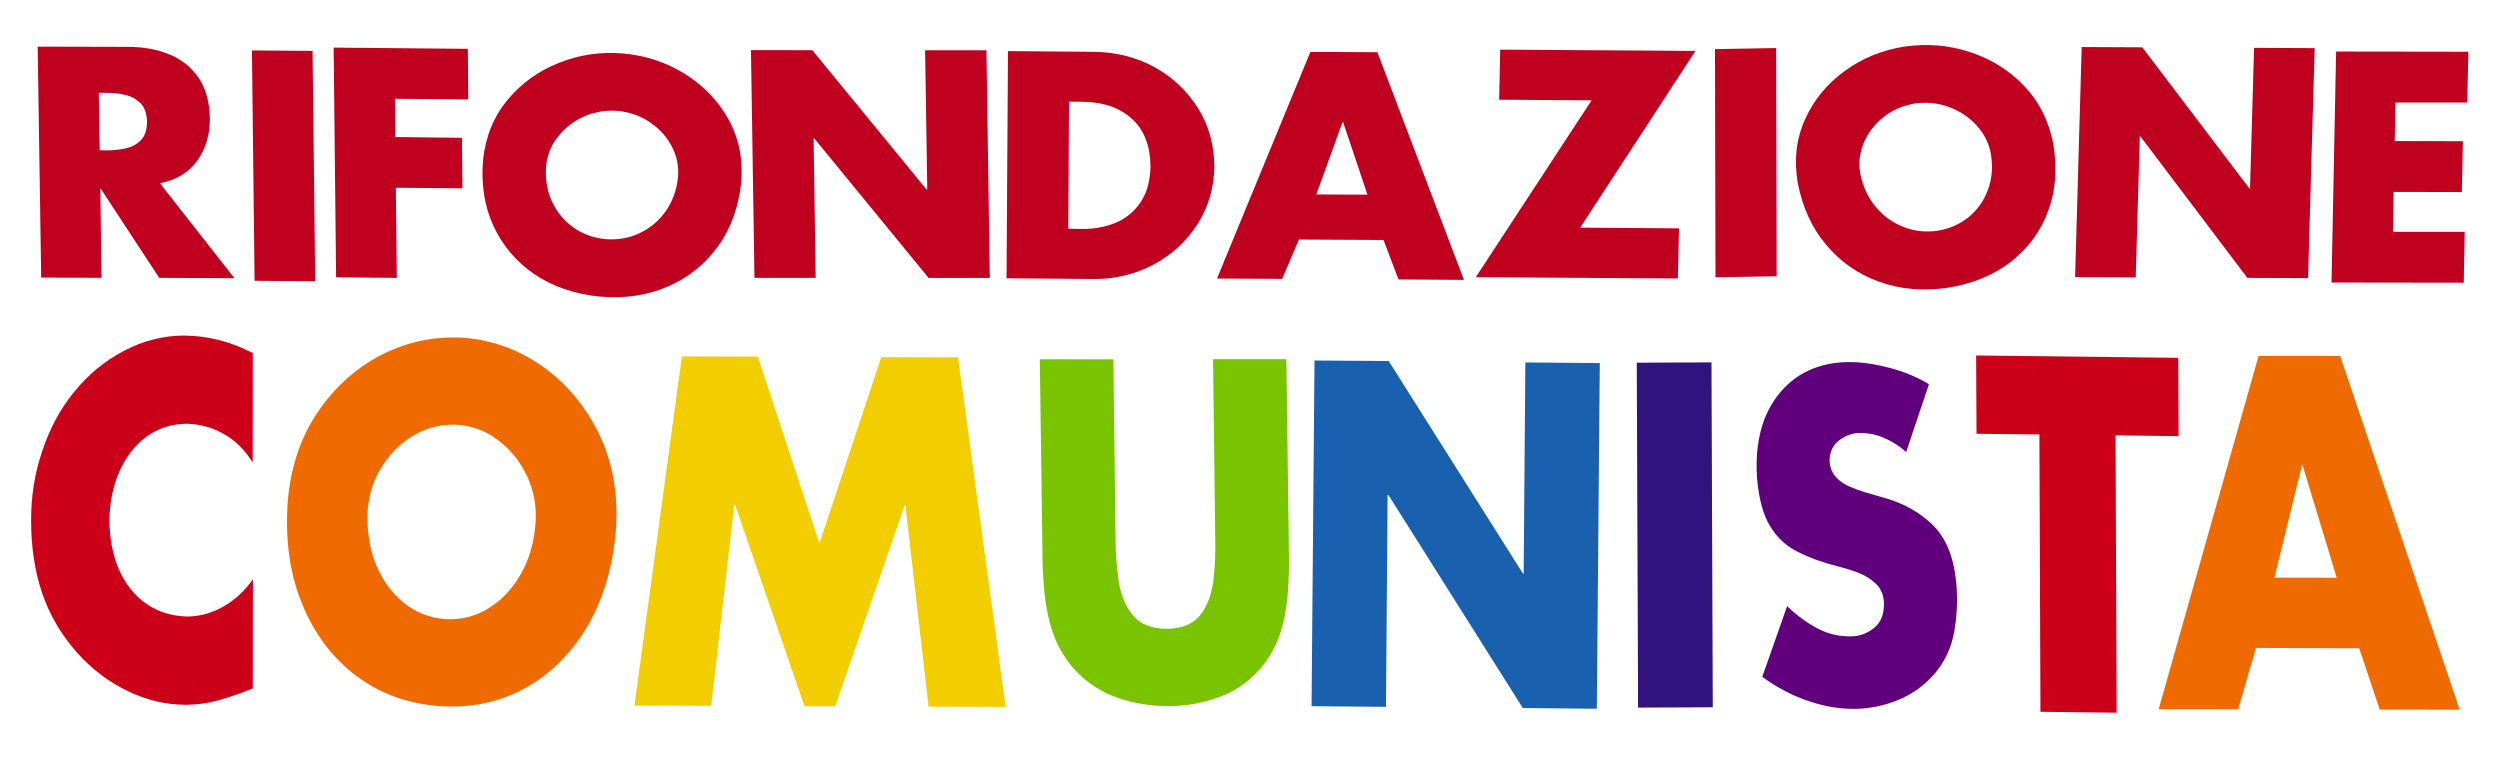 <?xml version="1.0" encoding="UTF-8" standalone="no"?>
<!DOCTYPE svg PUBLIC "-//W3C//DTD SVG 1.1//EN" "http://www.w3.org/Graphics/SVG/1.1/DTD/svg11.dtd">
<svg width="100%" height="100%" viewBox="0 0 1463 443" version="1.1" xmlns="http://www.w3.org/2000/svg" xmlns:xlink="http://www.w3.org/1999/xlink" xml:space="preserve" xmlns:serif="http://www.serif.com/" style="fill-rule:evenodd;clip-rule:evenodd;stroke-linejoin:round;stroke-miterlimit:2;">
    <g id="Tavola-da-disegno1" serif:id="Tavola da disegno1" transform="matrix(1,0,0,1,-33.248,-34.232)">
        <rect x="33.248" y="34.232" width="1462.94" height="442.627" style="fill:none;"/>
        <g transform="matrix(1,0,0,1,13.317,15.851)">
            <g transform="matrix(16.471,-1.463,1.476,16.947,-54676,-22972.5)">
                <path d="M3182.44,1643.56L3182.1,1647.31C3181.86,1646.85 3181.55,1646.49 3181.16,1646.24C3180.78,1645.98 3180.35,1645.83 3179.89,1645.78C3179.35,1645.74 3178.86,1645.85 3178.42,1646.11C3177.99,1646.37 3177.64,1646.74 3177.37,1647.22C3177.1,1647.7 3176.93,1648.25 3176.87,1648.88C3176.8,1649.85 3176.98,1650.65 3177.42,1651.29C3177.87,1651.93 3178.51,1652.3 3179.34,1652.39C3179.78,1652.42 3180.21,1652.34 3180.64,1652.15C3181.06,1651.96 3181.43,1651.68 3181.75,1651.31L3181.41,1655.05C3180.97,1655.18 3180.56,1655.28 3180.18,1655.35C3179.81,1655.42 3179.42,1655.44 3179.02,1655.41C3178.3,1655.35 3177.63,1655.13 3177.01,1654.77C3176.38,1654.41 3175.82,1653.93 3175.34,1653.31C3174.84,1652.66 3174.48,1651.94 3174.28,1651.16C3174.08,1650.37 3174.03,1649.53 3174.11,1648.63C3174.18,1647.8 3174.38,1647.02 3174.71,1646.29C3175.03,1645.56 3175.46,1644.91 3176.01,1644.36C3176.57,1643.79 3177.21,1643.37 3177.91,1643.09C3178.62,1642.8 3179.34,1642.69 3180.07,1642.75C3180.91,1642.83 3181.7,1643.1 3182.44,1643.56Z" style="fill:rgb(204,0,25);"/>
            </g>
            <g transform="matrix(16.835,2.402,-2.348,16.626,-49530.7,-34752.5)">
                <path d="M3188.53,1642.59C3189.53,1642.53 3190.47,1642.73 3191.36,1643.2C3192.25,1643.66 3192.99,1644.34 3193.59,1645.23C3194.18,1646.12 3194.53,1647.17 3194.63,1648.39C3194.71,1649.7 3194.55,1650.87 3194.14,1651.9C3193.73,1652.92 3193.12,1653.75 3192.31,1654.37C3191.5,1654.99 3190.55,1655.34 3189.45,1655.42C3188.34,1655.49 3187.35,1655.27 3186.46,1654.77C3185.57,1654.26 3184.85,1653.53 3184.3,1652.57C3183.74,1651.61 3183.42,1650.48 3183.32,1649.17C3183.24,1647.95 3183.44,1646.85 3183.9,1645.89C3184.36,1644.93 3185,1644.16 3185.81,1643.58C3186.63,1643 3187.53,1642.67 3188.53,1642.59ZM3188.75,1645.62C3188.21,1645.67 3187.74,1645.85 3187.32,1646.18C3186.91,1646.5 3186.59,1646.91 3186.37,1647.41C3186.14,1647.9 3186.05,1648.43 3186.08,1649C3186.14,1649.69 3186.32,1650.3 3186.61,1650.82C3186.91,1651.34 3187.28,1651.74 3187.74,1652.02C3188.2,1652.3 3188.69,1652.42 3189.23,1652.39C3189.76,1652.35 3190.24,1652.16 3190.65,1651.82C3191.06,1651.48 3191.38,1651.04 3191.6,1650.48C3191.82,1649.93 3191.91,1649.3 3191.86,1648.6C3191.82,1648.04 3191.65,1647.53 3191.36,1647.07C3191.06,1646.61 3190.69,1646.24 3190.23,1645.98C3189.78,1645.71 3189.28,1645.59 3188.75,1645.62Z" style="fill:rgb(239,106,1);"/>
            </g>
            <g transform="matrix(16.488,3.798,-3.742,16.5,-46117.2,-39064.2)">
                <path d="M3196.98,1657.78L3195.91,1645.64L3198.47,1645.06L3201.98,1650.88L3202.64,1644.12L3205.23,1643.53L3209.51,1654.94L3206.91,1655.53L3204.59,1648.93L3204.56,1648.93L3203.76,1656.24L3202.72,1656.48L3198.84,1650.23L3198.81,1650.24L3199.57,1657.19L3196.98,1657.78Z" style="fill:rgb(242,206,0);"/>
            </g>
            <g transform="matrix(14.915,6.272,-6.235,15.081,-36904.3,-44791.4)">
                <path d="M3212.63,1649.12L3215.08,1648.1L3217.79,1654.35C3218,1654.82 3218.19,1655.3 3218.35,1655.78C3218.51,1656.26 3218.62,1656.74 3218.66,1657.22C3218.7,1657.7 3218.65,1658.19 3218.49,1658.68C3218.28,1659.3 3217.94,1659.82 3217.46,1660.24C3216.99,1660.66 3216.47,1660.99 3215.9,1661.22C3215.34,1661.45 3214.74,1661.6 3214.1,1661.64C3213.46,1661.68 3212.84,1661.56 3212.24,1661.28C3211.77,1661.05 3211.38,1660.75 3211.05,1660.38C3210.73,1660.02 3210.45,1659.61 3210.21,1659.16C3209.97,1658.72 3209.75,1658.25 3209.55,1657.77L3206.84,1651.53L3209.3,1650.51L3211.83,1656.36C3212.03,1656.85 3212.27,1657.31 3212.53,1657.75C3212.79,1658.18 3213.1,1658.49 3213.47,1658.69C3213.84,1658.89 3214.28,1658.89 3214.8,1658.68C3215.32,1658.46 3215.63,1658.14 3215.74,1657.75C3215.85,1657.35 3215.83,1656.91 3215.7,1656.43C3215.56,1655.94 3215.38,1655.46 3215.16,1654.97L3212.63,1649.12Z" style="fill:rgb(122,195,0);"/>
            </g>
            <g transform="matrix(13.898,8.589,-8.688,14.297,-29514.3,-51083.8)">
                <path d="M3222.55,1667.27L3216.21,1656.93L3218.49,1655.58L3226.56,1659.44L3226.58,1659.43L3222.7,1653.11L3224.99,1651.76L3231.33,1662.1L3229.05,1663.44L3220.97,1659.57L3220.95,1659.59L3224.84,1665.92L3222.55,1667.27Z" style="fill:rgb(25,96,174);"/>
            </g>
            <g transform="matrix(0.063,16.671,16.535,-0.07,-26723.1,-53414.1)">
                <rect x="3224.83" y="1663" width="12.107" height="2.644" style="fill:rgb(48,19,125);"/>
            </g>
            <g transform="matrix(12.025,10.173,-10.07,12.111,-21007.5,-52800.7)">
                <path d="M3234.83,1662.62L3235.79,1665.09C3235.44,1665.08 3235.11,1665.13 3234.79,1665.23C3234.47,1665.33 3234.19,1665.5 3233.95,1665.72C3233.77,1665.89 3233.65,1666.13 3233.59,1666.41C3233.54,1666.7 3233.62,1666.97 3233.85,1667.22C3234.02,1667.38 3234.2,1667.47 3234.4,1667.49C3234.6,1667.51 3234.8,1667.49 3234.99,1667.43C3235.19,1667.37 3235.36,1667.31 3235.52,1667.24L3236.18,1666.95C3236.87,1666.62 3237.56,1666.48 3238.25,1666.52C3238.95,1666.56 3239.64,1666.92 3240.33,1667.6C3240.77,1668.04 3241.13,1668.51 3241.43,1669.03C3241.72,1669.54 3241.87,1670.09 3241.87,1670.66C3241.86,1671.22 3241.74,1671.74 3241.5,1672.22C3241.27,1672.69 3240.96,1673.1 3240.59,1673.46C3240.12,1673.9 3239.57,1674.24 3238.96,1674.48C3238.35,1674.73 3237.7,1674.87 3237.02,1674.92L3236.05,1672.32C3236.54,1672.35 3237.01,1672.32 3237.46,1672.22C3237.91,1672.12 3238.3,1671.91 3238.63,1671.61C3238.87,1671.39 3239.01,1671.12 3239.06,1670.8C3239.11,1670.49 3238.99,1670.17 3238.7,1669.86C3238.49,1669.65 3238.25,1669.55 3237.99,1669.55C3237.73,1669.55 3237.47,1669.59 3237.22,1669.69C3236.97,1669.78 3236.75,1669.88 3236.56,1669.97C3236.03,1670.23 3235.54,1670.41 3235.07,1670.52C3234.61,1670.64 3234.14,1670.62 3233.67,1670.46C3233.2,1670.31 3232.69,1669.95 3232.15,1669.41C3231.57,1668.81 3231.18,1668.19 3230.96,1667.56C3230.75,1666.91 3230.72,1666.3 3230.86,1665.7C3231.01,1665.1 3231.33,1664.56 3231.82,1664.09C3232.2,1663.73 3232.66,1663.42 3233.2,1663.16C3233.73,1662.89 3234.28,1662.71 3234.83,1662.62Z" style="fill:rgb(96,0,125);"/>
            </g>
            <g transform="matrix(11.013,12.883,-12.841,11.169,-12943.1,-60159.7)">
                <path d="M3240.35,1673.15L3247.6,1679.32L3245.85,1681.29L3238.6,1675.12L3237.16,1676.75L3235.11,1675.01L3239.75,1669.78L3241.8,1671.52L3240.35,1673.15Z" style="fill:rgb(204,0,25);"/>
            </g>
            <g transform="matrix(9.627,13.942,-13.618,9.567,-7041.16,-60996)">
                <path d="M3251.56,1678.74L3249.5,1681.72L3250.88,1683.46L3249.3,1685.76L3241.3,1675.81L3242.92,1673.45L3255.29,1677.06L3253.7,1679.37L3251.56,1678.74ZM3249.12,1677.98L3245.26,1676.72L3245.25,1676.74L3247.88,1679.78L3249.12,1677.98Z" style="fill:rgb(239,106,1);"/>
            </g>
        </g>
        <g transform="matrix(0.981,0,0,0.981,3.939,15.332)">
            <g transform="matrix(3.55,6.498,-7.514,3.07,2225.64,-25536.3)">
                <path d="M3120.96,1754.03L3130.37,1752.56L3128.04,1757.43L3119.58,1758.06L3119.56,1758.1L3126.27,1761.17L3124.4,1765.08L3106.96,1757.12L3109.75,1751.26C3110.22,1750.26 3110.84,1749.45 3111.59,1748.84C3112.34,1748.23 3113.22,1747.88 3114.23,1747.78C3115.24,1747.69 3116.36,1747.92 3117.61,1748.48C3118.84,1749.05 3119.77,1749.82 3120.4,1750.79C3121.04,1751.76 3121.23,1752.84 3120.96,1754.03ZM3112.3,1754.79L3116.64,1756.77L3116.83,1756.39C3117.04,1755.96 3117.2,1755.51 3117.29,1755.05C3117.38,1754.6 3117.34,1754.16 3117.15,1753.75C3116.97,1753.33 3116.56,1752.98 3115.94,1752.68C3115.32,1752.41 3114.78,1752.33 3114.34,1752.46C3113.89,1752.59 3113.52,1752.83 3113.22,1753.2C3112.93,1753.56 3112.68,1753.97 3112.48,1754.41L3112.3,1754.79Z" style="fill:rgb(192,0,31);"/>
            </g>
            <g transform="matrix(0.083,7.187,8.31,-0.072,-14749.5,-22209.1)">
                <path d="M3114.81,1769.83L3133.93,1769.83L3133.85,1765.48L3114.73,1765.48L3114.81,1769.83Z" style="fill:rgb(192,0,31);"/>
            </g>
            <g transform="matrix(5.445,5.429,-6.278,4.709,-5630.71,-25234.2)">
                <path d="M3129.15,1767.81L3125.66,1771.75L3128.08,1773.81L3131.26,1770.24L3134.45,1772.96L3131.28,1776.54L3136.98,1781.39L3134.09,1784.65L3119.57,1772.29L3125.96,1765.08L3129.15,1767.81Z" style="fill:rgb(192,0,31);"/>
            </g>
            <g transform="matrix(6.125,4.858,-5.617,5.297,-8818.58,-24592.7)">
                <path d="M3135.14,1777.12C3136.46,1776.15 3137.95,1775.58 3139.58,1775.4C3141.21,1775.22 3142.82,1775.45 3144.41,1776.09C3146,1776.74 3147.39,1777.82 3148.59,1779.33C3149.83,1780.98 3150.62,1782.65 3150.93,1784.37C3151.25,1786.08 3151.12,1787.71 3150.53,1789.24C3149.95,1790.77 3148.94,1792.08 3147.48,1793.17C3146.01,1794.23 3144.45,1794.83 3142.78,1794.96C3141.12,1795.08 3139.49,1794.76 3137.9,1793.99C3136.31,1793.22 3134.87,1792.02 3133.6,1790.39C3132.45,1788.85 3131.77,1787.24 3131.58,1785.57C3131.38,1783.89 3131.6,1782.31 3132.23,1780.83C3132.85,1779.34 3133.82,1778.1 3135.14,1777.12ZM3138.05,1780.91C3137.35,1781.44 3136.86,1782.11 3136.56,1782.9C3136.27,1783.69 3136.19,1784.52 3136.31,1785.37C3136.42,1786.22 3136.75,1787 3137.28,1787.71C3137.96,1788.57 3138.73,1789.22 3139.59,1789.64C3140.45,1790.06 3141.32,1790.25 3142.19,1790.21C3143.06,1790.17 3143.85,1789.89 3144.57,1789.37C3145.27,1788.84 3145.76,1788.17 3146.04,1787.36C3146.32,1786.56 3146.37,1785.69 3146.2,1784.76C3146.02,1783.84 3145.6,1782.93 3144.94,1782.06C3144.39,1781.36 3143.71,1780.84 3142.91,1780.49C3142.11,1780.14 3141.28,1780 3140.42,1780.06C3139.56,1780.11 3138.77,1780.4 3138.05,1780.91Z" style="fill:rgb(192,0,31);"/>
            </g>
            <g transform="matrix(7.777,2.534,-2.93,6.725,-18756.1,-19953.3)">
                <path d="M3153.92,1806.14L3147.02,1788.54L3151.14,1786.99L3162.89,1794.92L3162.94,1794.9L3158.72,1784.14L3162.84,1782.59L3169.73,1800.19L3165.62,1801.74L3153.85,1793.79L3153.81,1793.81L3158.03,1804.59L3153.92,1806.14Z" style="fill:rgb(192,0,31);"/>
            </g>
            <g transform="matrix(8.24,0.931,-1.076,7.126,-23547.8,-15652.3)">
                <path d="M3170.37,1808.3L3168.03,1789.59L3174.24,1788.84C3175.82,1788.67 3177.31,1788.92 3178.7,1789.58C3180.09,1790.25 3181.25,1791.24 3182.19,1792.55C3183.13,1793.86 3183.72,1795.4 3183.96,1797.17C3184.17,1798.94 3183.97,1800.58 3183.38,1802.07C3182.79,1803.57 3181.9,1804.81 3180.72,1805.78C3179.53,1806.75 3178.16,1807.35 3176.58,1807.55L3170.37,1808.3ZM3172.92,1793.18L3174.23,1803.65L3175.22,1803.54C3176.1,1803.43 3176.88,1803.15 3177.57,1802.7C3178.25,1802.24 3178.76,1801.6 3179.1,1800.78C3179.45,1799.95 3179.55,1798.93 3179.41,1797.72C3179.17,1796.04 3178.56,1794.8 3177.58,1794.01C3176.59,1793.21 3175.38,1792.9 3173.95,1793.06L3172.92,1793.18Z" style="fill:rgb(192,0,31);"/>
            </g>
            <g transform="matrix(8.284,-0.571,0.661,7.164,-26803,-10942.9)">
                <path d="M3194.74,1804.79L3188.69,1804.27L3187.23,1807.43L3182.57,1807.03L3190.75,1788.81L3195.54,1789.22L3200.23,1808.55L3195.55,1808.14L3194.74,1804.79ZM3193.89,1800.95L3192.63,1794.82L3192.58,1794.82L3190.23,1800.64L3193.89,1800.95Z" style="fill:rgb(192,0,31);"/>
            </g>
            <g transform="matrix(7.848,-2.364,2.734,6.787,-29113.9,-4481.35)">
                <path d="M3206.57,1800.02L3213.25,1802.41L3211.8,1806.31L3198.14,1801.44L3210.82,1790.31L3204.57,1788.08L3206.01,1784.18L3219.21,1788.89L3206.57,1800.02Z" style="fill:rgb(192,0,31);"/>
            </g>
            <g transform="matrix(-0.016,-7.187,-8.31,0.014,16005.4,23225.4)">
                <path d="M3209.38,1793.12L3228.32,1793.12L3228.4,1788.73L3209.46,1788.73L3209.38,1793.12Z" style="fill:rgb(192,0,31);"/>
            </g>
            <g transform="matrix(5.617,-5.297,6.125,4.857,-27889.3,8559.7)">
                <path d="M3235.8,1776.28C3237.09,1777.29 3238.04,1778.54 3238.64,1780.04C3239.24,1781.54 3239.43,1783.12 3239.21,1784.79C3238.98,1786.46 3238.28,1788.06 3237.1,1789.58C3235.8,1791.18 3234.34,1792.36 3232.74,1793.1C3231.13,1793.85 3229.49,1794.14 3227.83,1793.99C3226.18,1793.83 3224.62,1793.21 3223.17,1792.12C3221.74,1791 3220.74,1789.67 3220.19,1788.13C3219.63,1786.59 3219.53,1784.97 3219.88,1783.26C3220.22,1781.55 3221.03,1779.89 3222.31,1778.26C3223.53,1776.77 3224.95,1775.71 3226.55,1775.1C3228.14,1774.48 3229.76,1774.28 3231.39,1774.49C3233.02,1774.69 3234.49,1775.29 3235.8,1776.28ZM3232.82,1780.02C3232.11,1779.5 3231.32,1779.2 3230.47,1779.13C3229.61,1779.06 3228.78,1779.19 3227.97,1779.52C3227.16,1779.85 3226.47,1780.36 3225.91,1781.05C3225.23,1781.92 3224.8,1782.81 3224.61,1783.73C3224.41,1784.66 3224.45,1785.52 3224.72,1786.34C3224.98,1787.15 3225.46,1787.83 3226.15,1788.37C3226.86,1788.9 3227.65,1789.19 3228.52,1789.25C3229.39,1789.3 3230.26,1789.13 3231.12,1788.72C3231.99,1788.32 3232.77,1787.69 3233.47,1786.83C3234.01,1786.13 3234.35,1785.36 3234.48,1784.51C3234.62,1783.66 3234.55,1782.84 3234.27,1782.04C3233.99,1781.24 3233.51,1780.57 3232.82,1780.02Z" style="fill:rgb(192,0,31);"/>
            </g>
            <g transform="matrix(5.101,-5.674,6.561,4.411,-26820.4,10709.4)">
                <path d="M3230.5,1769.45L3245.87,1758.1L3248.52,1761.55L3243.99,1774.81L3244.01,1774.85L3253.41,1767.91L3256.06,1771.36L3240.7,1782.7L3238.04,1779.25L3242.6,1765.98L3242.57,1765.95L3233.15,1772.9L3230.5,1769.45Z" style="fill:rgb(192,0,31);"/>
            </g>
            <g transform="matrix(3.584,-6.484,7.498,3.1,-23362.5,15758.6)">
                <path d="M3258.7,1758.47L3256.48,1753.82L3253.57,1755.15L3255.67,1759.57L3251.83,1761.32L3249.73,1756.9L3246.72,1758.28L3248.94,1762.93L3245.1,1764.69L3241.02,1756.12L3258.46,1748.15L3262.54,1756.72L3258.7,1758.47Z" style="fill:rgb(192,0,31);"/>
            </g>
        </g>
    </g>
</svg>
